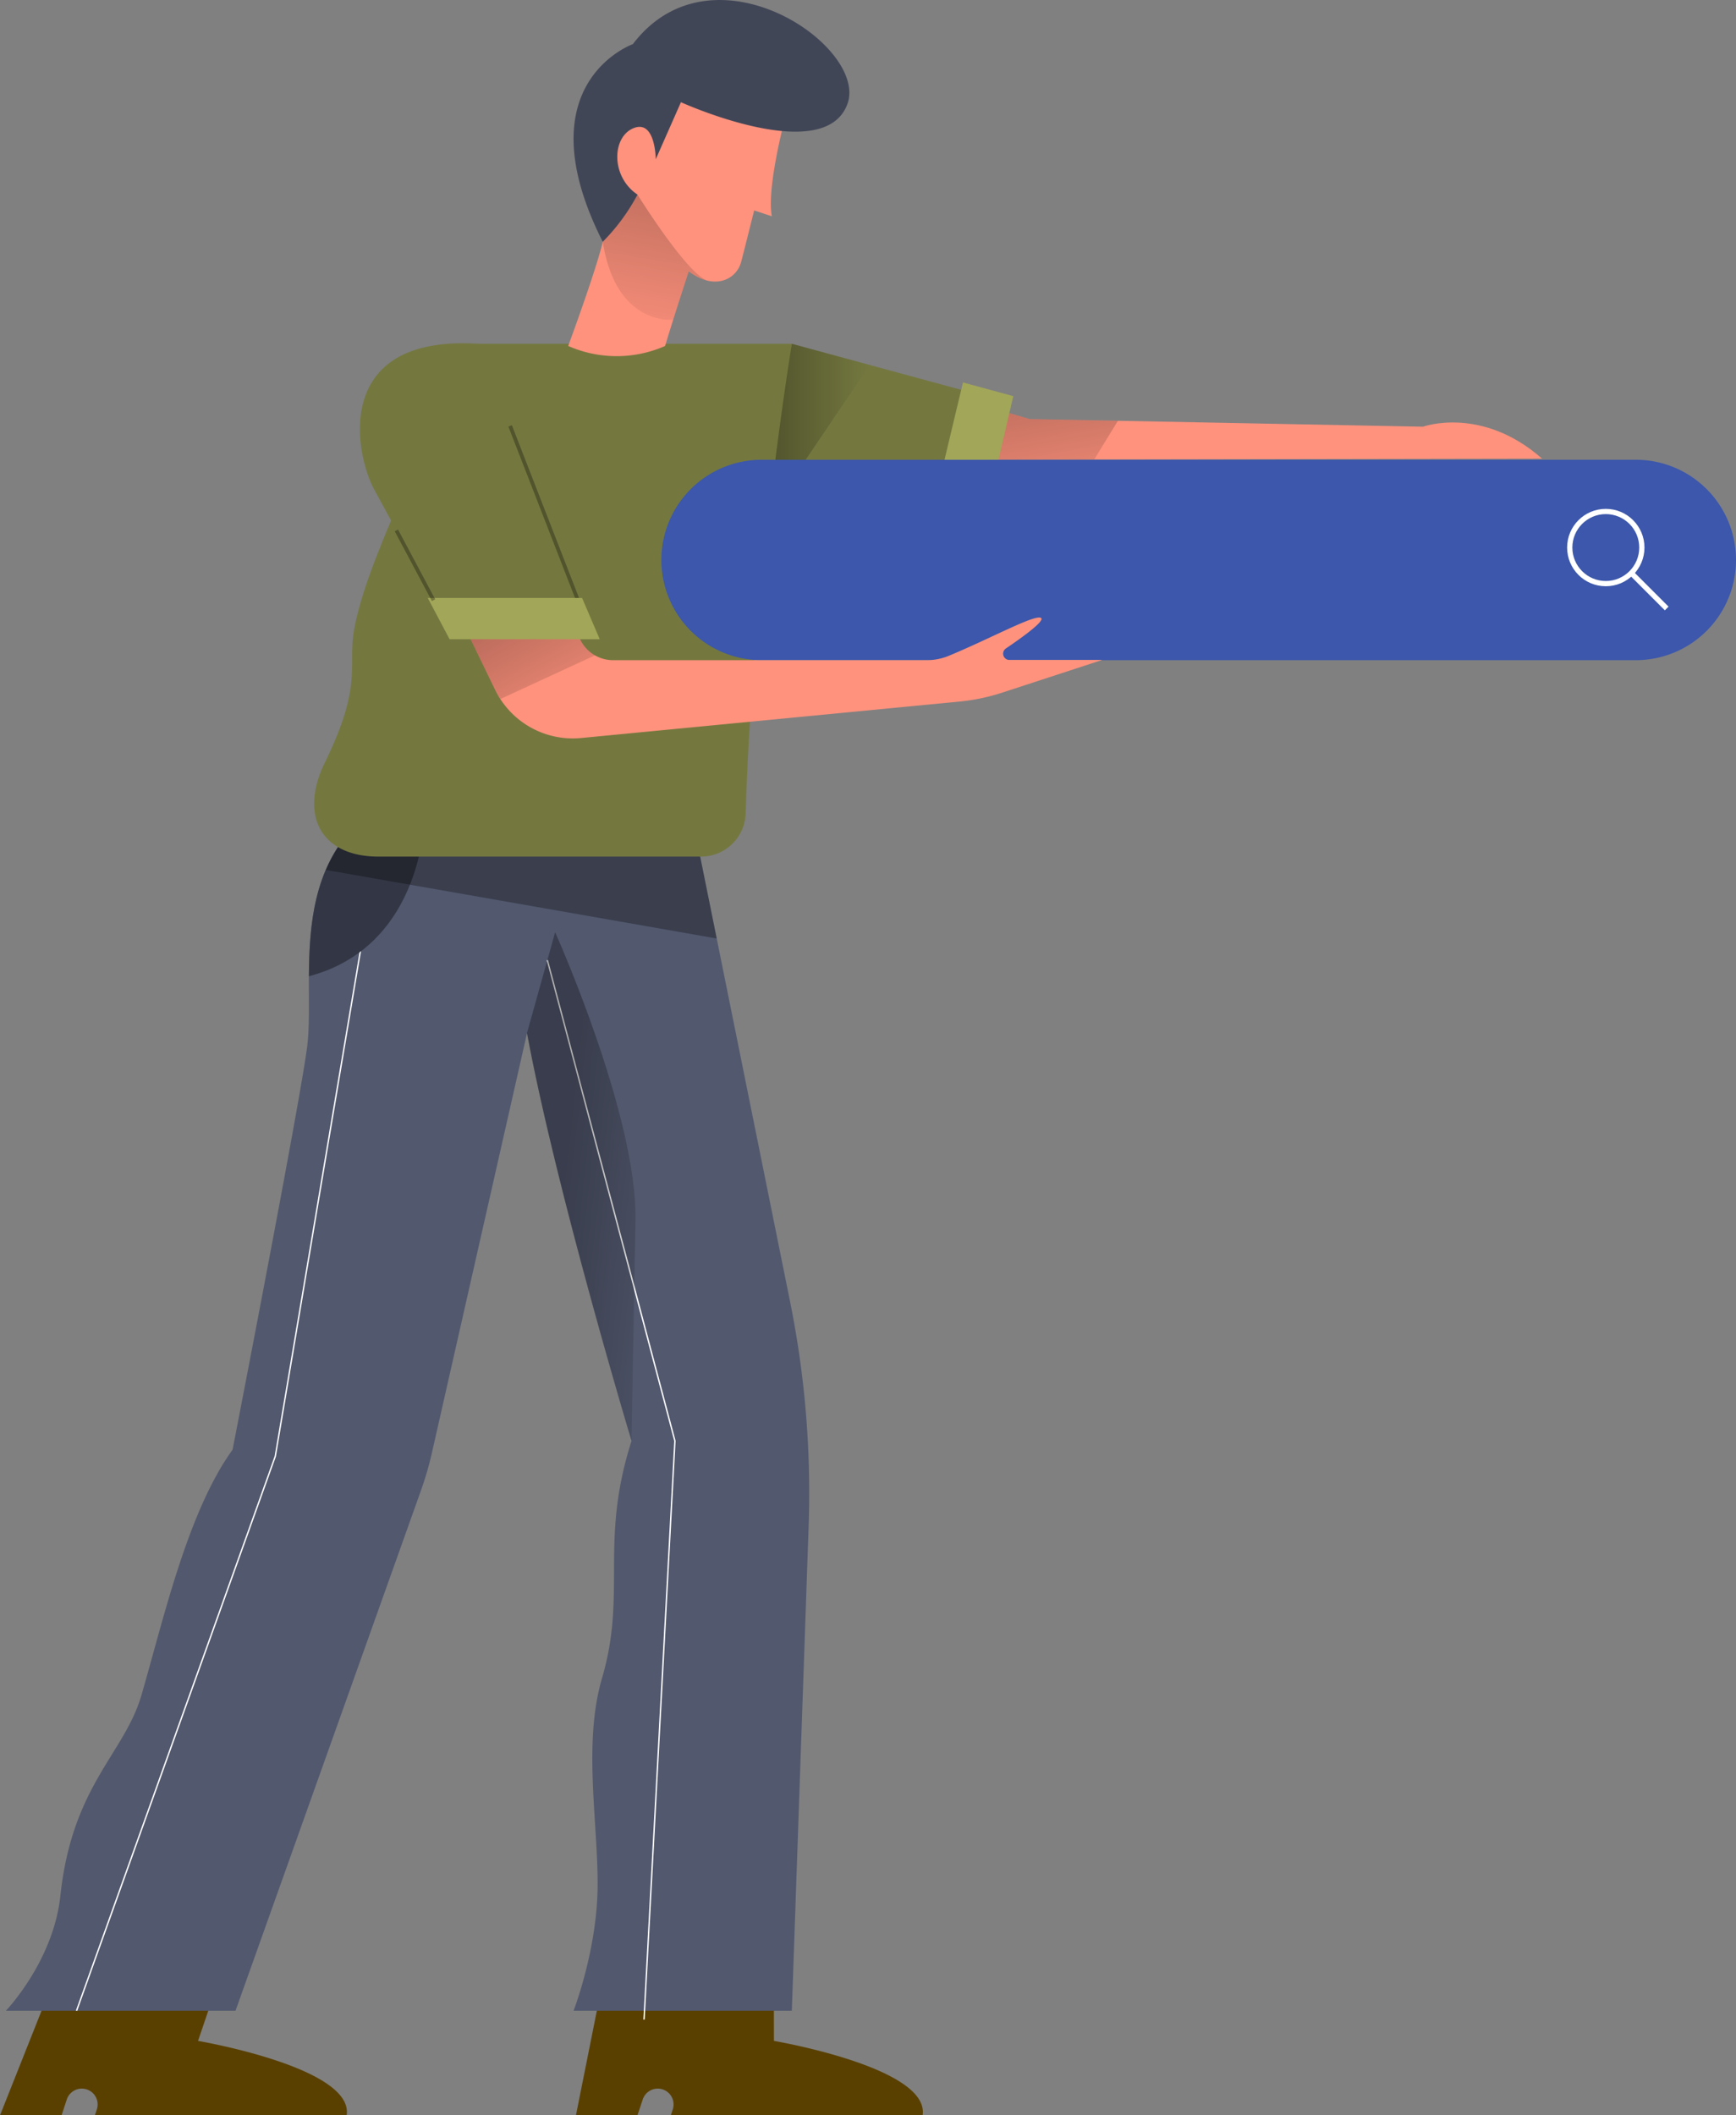 <svg xmlns="http://www.w3.org/2000/svg" xmlns:xlink="http://www.w3.org/1999/xlink" width="312.398" height="380.549" viewBox="0 0 312.398 380.549"><rect x="0" y="0" width="312.398" height="380.549" fill="#808080" stroke="none"/><defs><style>.a{fill:#594000;}.b{fill:#52586e;}.c,.q{fill:none;stroke:#fff;stroke-miterlimit:10;}.c{stroke-width:0.247px;}.d,.f,.h,.j,.l,.o,.p{opacity:0.3;}.d{fill:url(#a);}.e{fill:#333745;}.g{fill:#ff927d;}.h{fill:url(#b);}.i{fill:#74783f;}.j{fill:url(#c);}.k{fill:#a2a658;}.l{fill:url(#d);}.m{fill:#414657;}.n{fill:#3c57ab;}.o{fill:url(#e);}.q{stroke-width:0.942px;}</style><linearGradient id="a" x1="0.398" y1="0.39" x2="1.416" y2="0.912" gradientUnits="objectBoundingBox"><stop offset="0"/><stop offset="1" stop-opacity="0"/></linearGradient><linearGradient id="b" x1="0.043" y1="-0.217" x2="1.076" y2="1.885" xlink:href="#a"/><linearGradient id="c" x1="0" y1="0.5" x2="1" y2="0.5" xlink:href="#a"/><linearGradient id="d" x1="0.566" y1="-0.101" x2="0.407" y2="1.222" xlink:href="#a"/><linearGradient id="e" x1="0.355" y1="0.309" x2="0.811" y2="1.282" xlink:href="#a"/></defs><path class="a" d="M376.3,339.205l6.224-18.279h-29.27l-12.582,31.657h11.077l.921-2.793a2.847,2.847,0,1,1,5.405,1.788l-.329,1H403.05C404.375,343.973,376.3,339.205,376.3,339.205Z" transform="translate(-340.667 27.966)"/><path class="a" d="M412.516,339.205l-.026-18.279H383.217l-6.33,31.657h11.074l.927-2.793a2.847,2.847,0,1,1,5.405,1.788l-.332,1H439.27C440.6,343.973,412.516,339.205,412.516,339.205Z" transform="translate(-273.244 27.966)"/><path class="b" d="M465.536,254.168l16.622,82.259a173.613,173.613,0,0,1,3.334,40.37l-3.025,87.167H443.19s4.332-11.128,4.332-22.78-2.61-25.473.8-37.085c4.5-15.369-.529-24.371,5.3-42.651,0,0-13.509-44.808-18.806-73.374L417.7,363.586a58.607,58.607,0,0,1-1.954,6.733l-33.388,93.645H341.038s8.542-8.885,9.8-20.663c2.117-19.87,11.5-25.559,14.568-36.026,3.854-13.163,8.27-33.01,16.422-44.236,0,0,12.35-63.525,13.446-72.714,1.23-10.344-2.584-28.011,8.441-39.337Z" transform="translate(-339.976 -102.222)"/><path class="c" d="M375.088,259.368l22.958,86.485-5.561,104.1" transform="translate(-276.593 -86.625)"/><path class="c" d="M399.518,252.656,381.241,361.127l-35.76,99.733" transform="translate(-331.706 -99.119)"/><path class="d" d="M378.873,257.613l-5.065,18.13c5.3,28.566,18.806,73.374,18.806,73.374l.721-39.629C393.678,290.549,378.873,257.613,378.873,257.613Z" transform="translate(-278.975 -89.891)"/><path class="e" d="M368.244,250.989c-7.3,7.5-8.089,17.773-8.15,26.864,16.116-4.246,19.8-19.284,20.631-26.223Z" transform="translate(-304.504 -102.222)"/><path class="f" d="M431.492,271.065l-3.417-16.9-61.82-3.179a25.152,25.152,0,0,0-5.093,7.746Z" transform="translate(-302.516 -102.222)"/><path class="g" d="M401.444,223.65,418,228.509l70.771,1.368s10.582-3.826,21.441,5.752l-111.553.2Z" transform="translate(-232.708 -153.113)"/><path class="h" d="M433.882,228.818,418,228.509l-16.559-4.859-2.781,12.179,30.956-.054C431.081,233.388,432.532,231.024,433.882,228.818Z" transform="translate(-232.708 -153.113)"/><path class="i" d="M395.75,220.614l39.091,10.628-5.863,25.1-41.355-5.558Z" transform="translate(-253.258 -158.764)"/><path class="j" d="M393.174,220.614,389.3,234.993l-.293,16.322L407.2,224.427Z" transform="translate(-250.682 -158.764)"/><path class="k" d="M405.717,223.044l-6.905,28.946,9.484,1.274,6.483-27.757Z" transform="translate(-232.43 -154.24)"/><path class="i" d="M384.487,220.614h61.9s-7.048,42.745-8.307,84.463a8.035,8.035,0,0,1-8.035,7.795H372.014c-10.356,0-14.322-7.391-9.649-16.943,6.956-14.225,4.023-17.212,5.268-23.959C370.514,256.343,384.487,234.5,384.487,220.614Z" transform="translate(-303.893 -158.764)"/><path class="g" d="M415.165,212.634s-3.065,11.784-2.12,16.614l-3.182-1.059s-1.737,6.979-2.326,9.22c-.887,3.357-4.965,5.165-9.443,1.748,0,0-2.841,8.656-4.255,13.42a21.649,21.649,0,0,1-17.438,0s5.013-13.575,6.218-18.746c0,0-4.452-24.732,4.269-29.21S415.165,212.634,415.165,212.634Z" transform="translate(-274.15 -190.336)"/><path class="l" d="M385.1,212.223s-8.653-6.827-6.25,8.481,12.679,14.007,12.679,14.007h0c1.345-4.264,2.8-8.682,2.8-8.682a9.013,9.013,0,0,0,3.231,1.634C393.727,226.09,385.1,212.223,385.1,212.223Z" transform="translate(-270.379 -177.209)"/><path class="m" d="M381.992,242.5c-14.422-28.538,5.414-35.557,5.414-35.557,14.33-18.84,42.442.421,38.607,10.788-4.2,11.352-29.951-.341-29.951-.341l-4.535,10.264s-.031-6.876-3.723-5.694c-4.123,1.316-4.547,8.685.438,12.058A36.186,36.186,0,0,1,381.992,242.5Z" transform="translate(-273.524 -199)"/><path class="n" d="M557.617,263.958H400.284a18.026,18.026,0,0,1-18.025-18.025h0a18.028,18.028,0,0,1,18.025-18.027H557.617a18.027,18.027,0,0,1,18.025,18.027h0A18.024,18.024,0,0,1,557.617,263.958Z" transform="translate(-263.244 -145.19)"/><path class="g" d="M369.915,247.8l5.4,11.134a15.539,15.539,0,0,0,15.469,8.688l68.069-6.553a36.019,36.019,0,0,0,7.732-1.617l17.97-5.872h-16.68a1.132,1.132,0,0,1-.644-2.066c3.016-2.043,7.025-4.945,6.341-5.483-.987-.778-9.183,3.734-16.614,6.8a10.426,10.426,0,0,1-3.978.79H396.564a6.6,6.6,0,0,1-6.2-4.341L384.6,233.462Z" transform="translate(-286.222 -134.848)"/><path class="o" d="M390.36,249.275,384.6,233.462,369.915,247.8l5.4,11.134a15.332,15.332,0,0,0,.976,1.668c5.357-2.478,12.425-5.743,17.017-7.86A6.6,6.6,0,0,1,390.36,249.275Z" transform="translate(-286.222 -134.848)"/><path class="i" d="M384.592,220.674l20.514,52.746h-25.05s-10.527-19.965-14.1-26.372S358.158,218.995,384.592,220.674Z" transform="translate(-298.536 -158.825)"/><g class="p" transform="translate(91.489 76.504)"><rect width="0.673" height="34.299" transform="translate(0 0.244) rotate(-21.249)"/></g><path class="k" d="M371.5,244.026H398.52l-3.185-7.434H367.567C369.845,240.893,371.5,244.026,371.5,244.026Z" transform="translate(-290.593 -129.021)"/><g transform="translate(282.478 92.019)"><circle class="q" cx="6.489" cy="6.489" r="6.489"/><line class="q" x2="6.369" y2="6.369" transform="translate(11.078 11.079)"/></g><g class="p" transform="translate(71.032 95.264)"><rect width="0.673" height="14.229" transform="translate(0 0.317) rotate(-28.056)"/></g></svg>